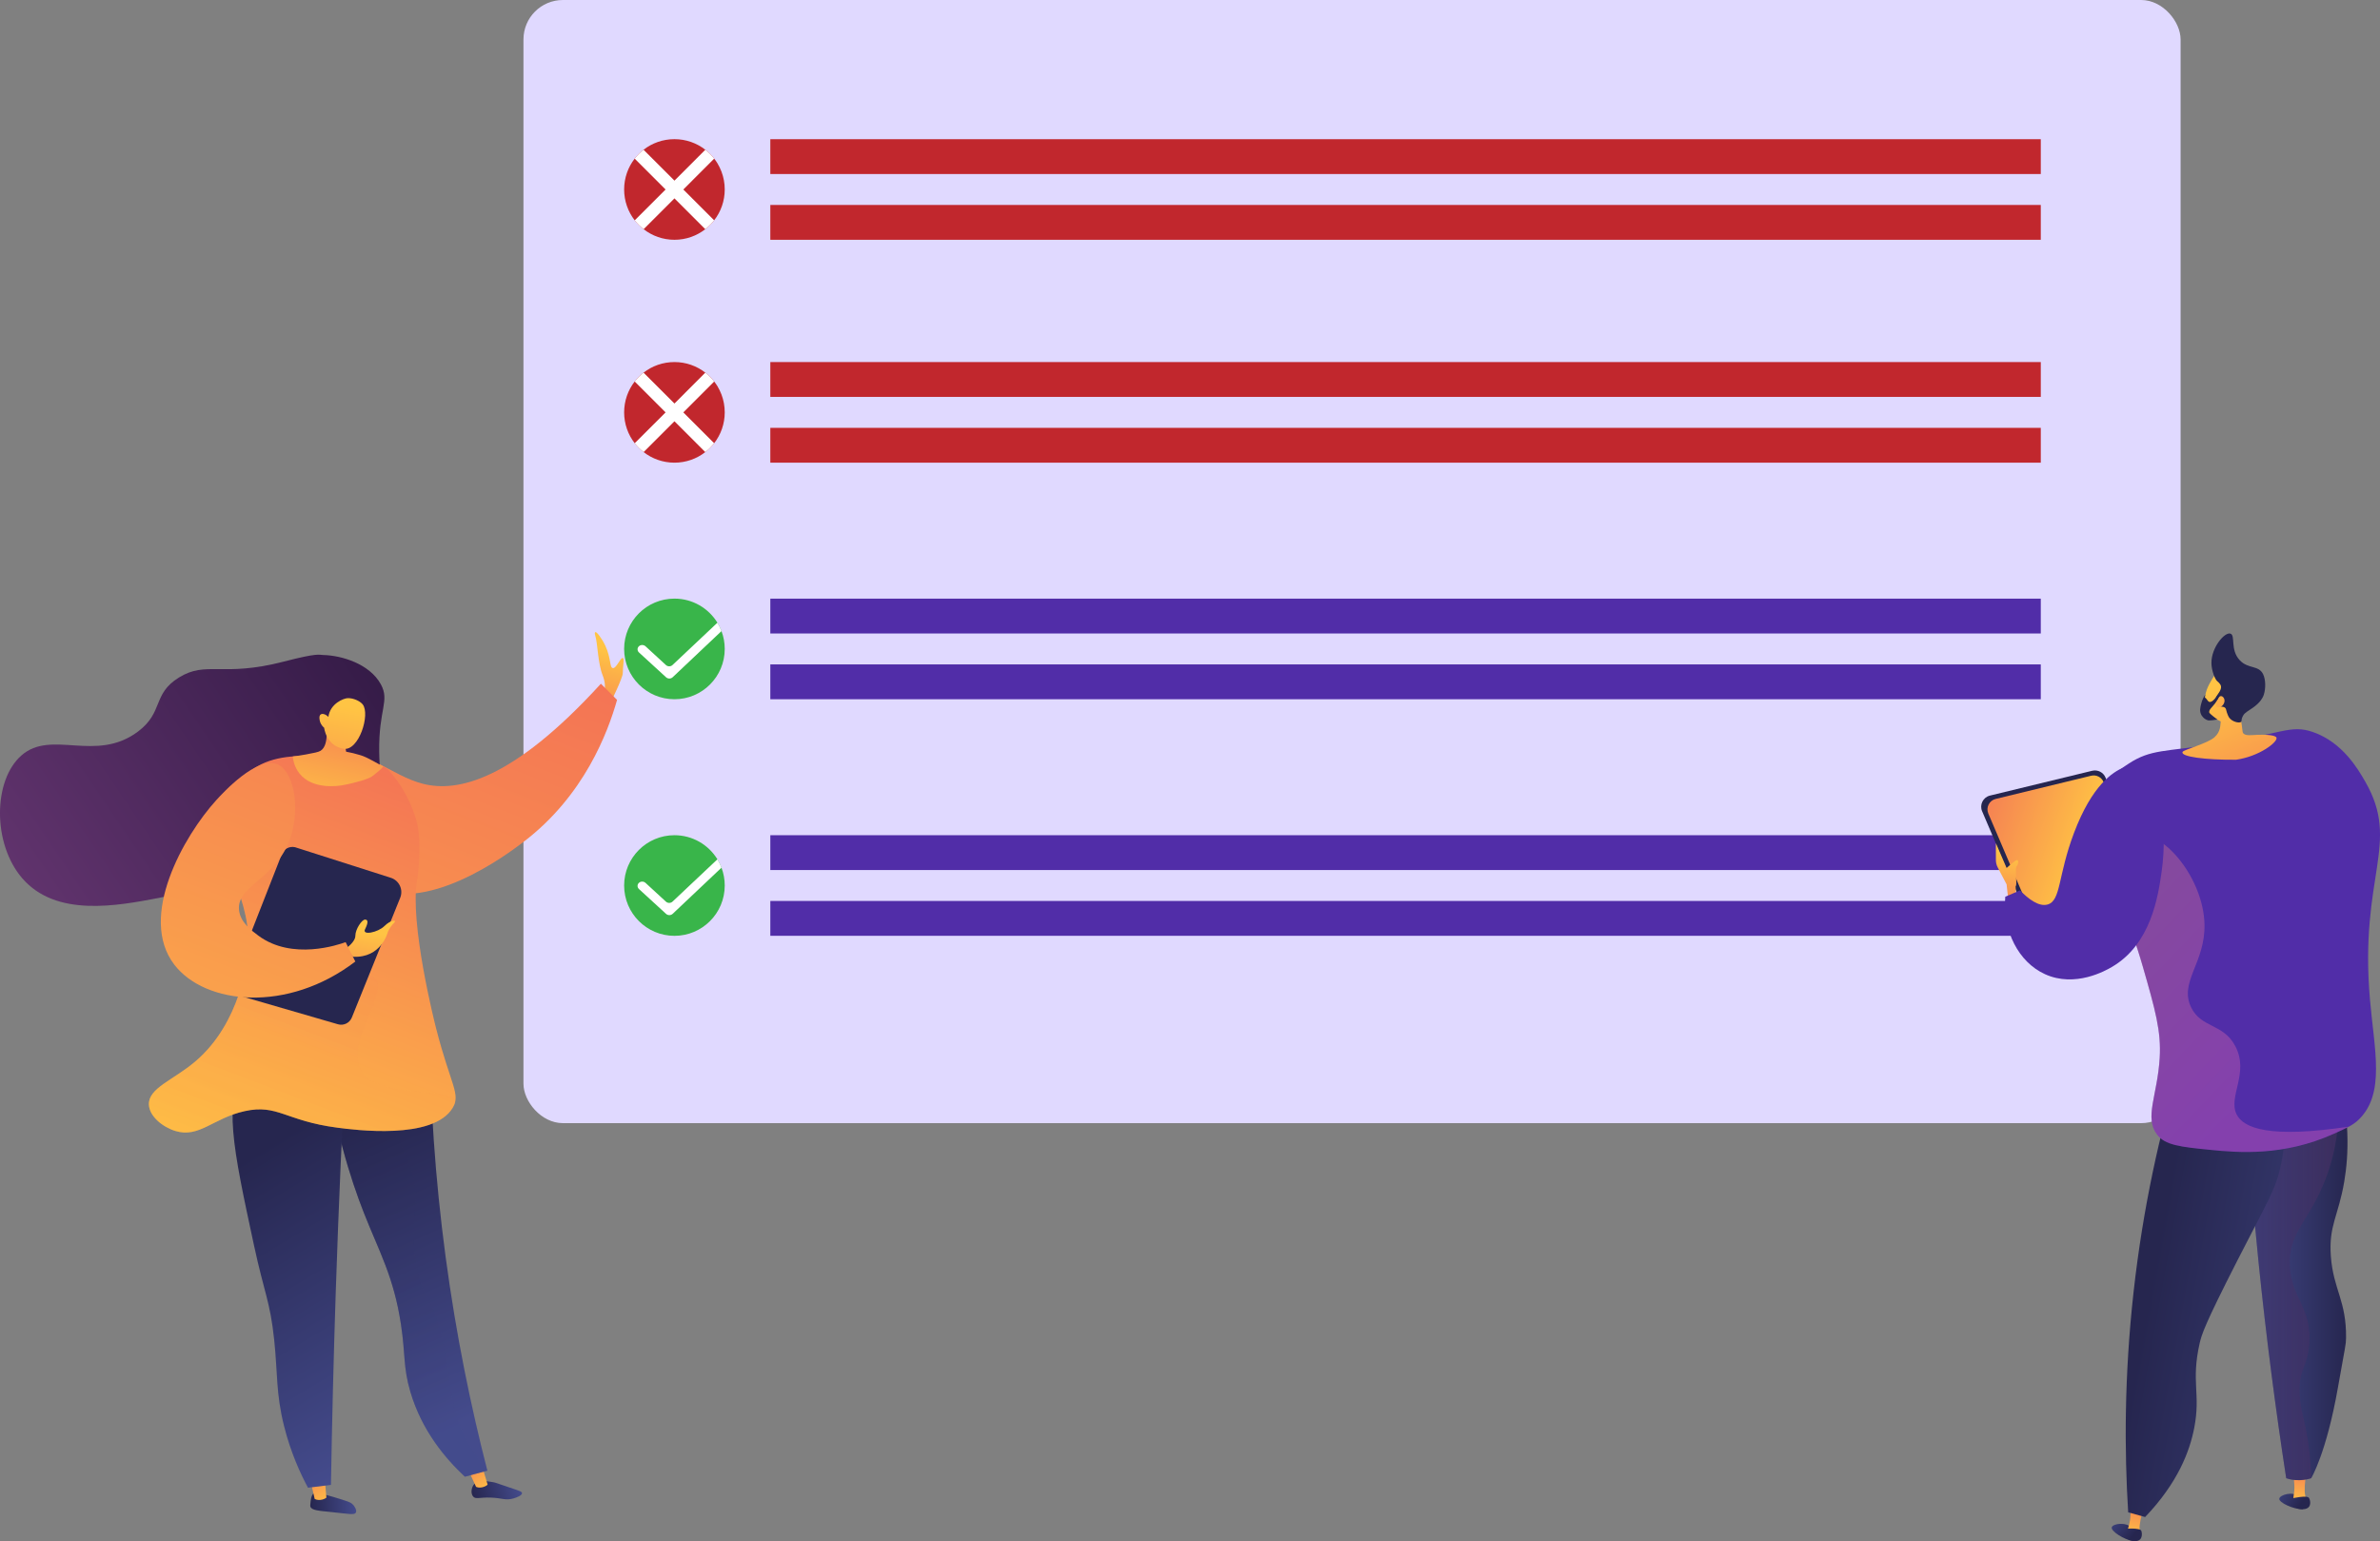 <svg xmlns="http://www.w3.org/2000/svg" xmlns:xlink="http://www.w3.org/1999/xlink" viewBox="0 0 724.14 469"><rect x="0" y="0" width="724.14" height="469" fill="#808080" stroke="none"/><defs><linearGradient id="d" x1="3177.08" y1="806.67" x2="3184.75" y2="813.49" gradientTransform="translate(-2567.54 98.62) rotate(-8.05)" gradientUnits="userSpaceOnUse"><stop offset="0" stop-color="#444b8c"></stop><stop offset="1" stop-color="#26264f"></stop></linearGradient><linearGradient id="e" x1="2633.68" y1="823.4" x2="2633.68" y2="810.05" gradientTransform="translate(-1890.11 -495.32) rotate(2.85)" gradientUnits="userSpaceOnUse"><stop offset="0" stop-color="#ffc444"></stop><stop offset="1" stop-color="#f36f56"></stop></linearGradient><linearGradient id="f" x1="3177.85" y1="805.81" x2="3185.52" y2="812.63" xlink:href="#d"></linearGradient><linearGradient id="g" x1="3249.96" y1="461.05" x2="3257.63" y2="467.87" gradientTransform="translate(-2609.08)" xlink:href="#d"></linearGradient><linearGradient id="h" x1="2710.48" y1="421.91" x2="2710.48" y2="408.55" gradientTransform="translate(-1929.96 -467.76) rotate(11.1)" xlink:href="#e"></linearGradient><linearGradient id="i" x1="3250.73" y1="460.18" x2="3258.4" y2="467" gradientTransform="translate(-2609.08)" xlink:href="#d"></linearGradient><linearGradient id="j" x1="682.56" y1="387.24" x2="714.24" y2="387.24" gradientTransform="matrix(1, 0, 0, 1, 0, 0)" xlink:href="#d"></linearGradient><linearGradient id="k" x1="682.56" y1="387.24" x2="711.66" y2="387.24" gradientTransform="matrix(1, 0, 0, 1, 0, 0)" gradientUnits="userSpaceOnUse"><stop offset="0" stop-color="#311944"></stop><stop offset="1" stop-color="#6b3976"></stop></linearGradient><linearGradient id="l" x1="741.17" y1="408.93" x2="654.01" y2="393.2" gradientTransform="matrix(1, 0, 0, 1, 0, 0)" xlink:href="#d"></linearGradient><linearGradient id="m" x1="633.53" y1="262.46" x2="593.69" y2="248.32" gradientTransform="matrix(1, 0, 0, 1, 0, 0)" gradientUnits="userSpaceOnUse"><stop offset="0" stop-color="#ffc444"></stop><stop offset=".64" stop-color="#f78e50"></stop><stop offset="1" stop-color="#f36f56"></stop></linearGradient><linearGradient id="n" x1="611.52" y1="259.5" x2="606.83" y2="280.9" gradientTransform="matrix(1, 0, 0, 1, 0, 0)" xlink:href="#e"></linearGradient><linearGradient id="o" x1="3846.66" y1="-.49" x2="3880.47" y2="42.05" gradientTransform="translate(-3046.12 -780.41) rotate(14.93)" xlink:href="#e"></linearGradient><linearGradient id="p" x1="3842.45" y1="-9.95" x2="3880.2" y2="37.55" gradientTransform="translate(-3046.12 -780.41) rotate(14.93)" xlink:href="#e"></linearGradient><linearGradient id="q" x1="633.86" y1="278.62" x2="688.06" y2="330.37" gradientTransform="matrix(1, 0, 0, 1, 0, 0)" gradientUnits="userSpaceOnUse"><stop offset="0" stop-color="#ff9085"></stop><stop offset="1" stop-color="#fb6fbb"></stop></linearGradient><linearGradient id="r" x1="185.5" y1="197.82" x2="178.28" y2="226.48" gradientTransform="matrix(1, 0, 0, 1, 0, 0)" xlink:href="#e"></linearGradient><linearGradient id="s" x1="63.75" y1="436.37" x2="160.27" y2="182.86" gradientTransform="matrix(1, 0, 0, 1, 0, 0)" xlink:href="#e"></linearGradient><linearGradient id="t" x1="746.36" y1="447.01" x2="760.29" y2="447.01" gradientTransform="translate(841.4 -11.18) rotate(178.34) scale(1 -1)" xlink:href="#d"></linearGradient><linearGradient id="u" x1="973.93" y1="426.21" x2="980.04" y2="413.56" gradientTransform="translate(1014.69 -84.92) rotate(172.96) scale(1 -1)" xlink:href="#e"></linearGradient><linearGradient id="v" x1="1078.78" y1="340.19" x2="1093.58" y2="340.19" gradientTransform="translate(1108.02 -162.53) rotate(164.63) scale(1 -1)" xlink:href="#d"></linearGradient><linearGradient id="w" x1="980.41" y1="377.62" x2="986.65" y2="364.71" gradientTransform="translate(1035.47 -110.42) rotate(168.59) scale(1 -1)" xlink:href="#e"></linearGradient><linearGradient id="x" x1="153.18" y1="427.39" x2="113.71" y2="338.42" gradientTransform="matrix(1, 0, 0, 1, 0, 0)" xlink:href="#d"></linearGradient><linearGradient id="y" x1="153.18" y1="427.39" x2="113.71" y2="338.42" gradientTransform="matrix(1, 0, 0, 1, 0, 0)" xlink:href="#d"></linearGradient><linearGradient id="z" x1="-132.09" y1="406.16" x2="-171.55" y2="317.2" gradientTransform="translate(210.57 14.29) rotate(-7.04)" xlink:href="#d"></linearGradient><linearGradient id="aa" x1="-1288.82" y1="195.75" x2="-1149.81" y2="290.16" gradientTransform="translate(-1165.9) rotate(-180) scale(1 -1)" xlink:href="#k"></linearGradient><linearGradient id="ab" x1="74.23" y1="369.23" x2="128.62" y2="226.36" gradientTransform="matrix(1, 0, 0, 1, 0, 0)" xlink:href="#e"></linearGradient><linearGradient id="ac" x1="74.97" y1="367.08" x2="121.63" y2="244.53" gradientTransform="matrix(1, 0, 0, 1, 0, 0)" xlink:href="#e"></linearGradient><linearGradient id="ad" x1="1860.68" y1="53.73" x2="1862.1" y2="15.88" gradientTransform="translate(-1722.03 -136.98) rotate(10.28)" xlink:href="#e"></linearGradient><linearGradient id="ae" x1="1860.24" y1="20.32" x2="1859.63" y2="69.31" gradientTransform="translate(-1722.03 -136.98) rotate(10.28)" xlink:href="#e"></linearGradient><linearGradient id="af" x1="112.81" y1="283.7" x2="108.42" y2="310.07" gradientTransform="matrix(1, 0, 0, 1, 0, 0)" gradientUnits="userSpaceOnUse"><stop offset="0" stop-color="#ffc444"></stop><stop offset=".23" stop-color="#fcb048"></stop><stop offset="1" stop-color="#f36f56"></stop></linearGradient><linearGradient id="ag" x1="35.9" y1="395.27" x2="119.5" y2="175.69" gradientTransform="matrix(1, 0, 0, 1, 0, 0)" xlink:href="#e"></linearGradient></defs><g style="isolation:isolate;"><g id="b"><g id="c"><g><rect x="159.27" width="504.2" height="341.79" rx="12" ry="12" style="fill:#e0d9ff;"></rect><g><rect x="234.38" y="254.17" width="386.55" height="10.6" style="fill:#512da8;"></rect><rect x="234.38" y="274.18" width="386.55" height="10.6" style="fill:#512da8;"></rect><path d="M220.51,269.48c0,8.45-6.85,15.31-15.3,15.31s-15.31-6.86-15.31-15.31,6.85-15.31,15.31-15.31c5.53,0,10.37,2.93,13.07,7.33,.48,.8,.9,1.66,1.24,2.55,.64,1.69,.99,3.52,.99,5.43Z" style="fill:#39b54a;"></path><path d="M219.52,264.05l-14.86,14.05c-.55,.51-1.44,.52-2,.01l-8.25-7.56c-.56-.52-.57-1.36-.02-1.87,.27-.26,.64-.39,1-.39s.74,.13,1.02,.39l6.21,5.71c.56,.51,1.45,.51,2-.01l13.66-12.88c.48,.8,.9,1.66,1.24,2.55Z" style="fill:#fff;"></path><rect x="234.38" y="182.18" width="386.55" height="10.6" style="fill:#512da8;"></rect><rect x="234.38" y="202.19" width="386.55" height="10.6" style="fill:#512da8;"></rect><path d="M220.51,197.48c0,8.45-6.85,15.31-15.3,15.31s-15.31-6.86-15.31-15.31,6.85-15.31,15.31-15.31c5.53,0,10.37,2.93,13.07,7.33,.48,.8,.9,1.66,1.24,2.55,.64,1.69,.99,3.52,.99,5.43Z" style="fill:#39b54a;"></path><path d="M219.52,192.05l-14.86,14.05c-.55,.51-1.44,.52-2,.01l-8.25-7.56c-.56-.52-.57-1.36-.02-1.87,.27-.26,.64-.39,1-.39s.74,.13,1.02,.39l6.21,5.71c.56,.51,1.45,.51,2-.01l13.66-12.88c.48,.8,.9,1.66,1.24,2.55Z" style="fill:#fff;"></path><rect x="234.38" y="110.18" width="386.55" height="10.6" style="fill:#c1272d;"></rect><rect x="234.38" y="130.2" width="386.55" height="10.6" style="fill:#c1272d;"></rect><path d="M220.51,125.49c0,3.54-1.2,6.8-3.22,9.39-.78,1.01-1.69,1.92-2.7,2.7-2.59,2.02-5.84,3.22-9.38,3.22s-6.79-1.2-9.38-3.22c-1.01-.77-1.92-1.68-2.71-2.7-2.02-2.59-3.22-5.85-3.22-9.39s1.2-6.8,3.21-9.39c.79-1.01,1.69-1.92,2.7-2.7,2.59-2.02,5.86-3.22,9.4-3.22s6.8,1.2,9.39,3.22c1.01,.79,1.92,1.69,2.7,2.7,.35,.45,.68,.92,.98,1.41,.48,.8,.9,1.66,1.24,2.55,.64,1.69,.99,3.52,.99,5.43Z" style="fill:#c1272d;"></path><path d="M207.91,125.5l9.38,9.38c-.78,1.01-1.69,1.92-2.7,2.7l-9.38-9.38-9.38,9.38c-1.01-.77-1.92-1.68-2.71-2.7l9.39-9.38-9.4-9.4c.79-1.01,1.69-1.92,2.7-2.7l9.4,9.4,9.39-9.4c1.01,.79,1.92,1.69,2.7,2.7l-9.39,9.4Z" style="fill:#fff;"></path><rect x="234.38" y="42.36" width="386.55" height="10.6" style="fill:#c1272d;"></rect><rect x="234.38" y="62.37" width="386.55" height="10.6" style="fill:#c1272d;"></rect><path d="M220.51,57.66c0,3.54-1.2,6.8-3.22,9.39-.78,1.01-1.69,1.92-2.7,2.7-2.59,2.02-5.84,3.22-9.38,3.22s-6.79-1.2-9.38-3.22c-1.01-.77-1.92-1.68-2.71-2.7-2.02-2.59-3.22-5.85-3.22-9.39s1.2-6.8,3.21-9.39c.79-1.01,1.69-1.92,2.7-2.7,2.59-2.02,5.86-3.22,9.4-3.22s6.8,1.2,9.39,3.22c1.01,.79,1.92,1.69,2.7,2.7,.35,.45,.68,.92,.98,1.41,.48,.8,.9,1.66,1.24,2.55,.64,1.69,.99,3.52,.99,5.43Z" style="fill:#c1272d;"></path><path d="M207.91,57.67l9.38,9.38c-.78,1.01-1.69,1.92-2.7,2.7l-9.38-9.38-9.38,9.38c-1.01-.77-1.92-1.68-2.71-2.7l9.39-9.38-9.4-9.4c.79-1.01,1.69-1.92,2.7-2.7l9.4,9.4,9.39-9.4c1.01,.79,1.92,1.69,2.7,2.7l-9.39,9.4Z" style="fill:#fff;"></path></g><g><path d="M693.5,456.06c.22-1.2,4.1-2.29,6.02-.68,.95,.8,1.61,2.42,1.06,3.15-.2,.27,.62,.73-.17,.74-2.61,.03-7.13-2.02-6.91-3.22Z" style="fill:url(#d);"></path><path d="M697.75,456.07l4.03,.2c-1.4-2.54,.28-9.43,.28-9.43l-4.35,.13s.11,2,.37,4.98c.09,1.02-.08,2.55-.33,4.13Z" style="fill:url(#e);"></path><path d="M697.22,456.01s4.81-1.11,5.33-.15c.52,.95,.92,3.51-2.13,3.42-3.05-.08-3.47-2.46-3.2-3.27Z" style="fill:url(#f);"></path><path d="M642.53,464.78c.38-1.16,4.38-1.69,6.06,.17,.83,.92,1.26,2.62,.61,3.27-.24,.24,.51,.81-.27,.71-2.59-.34-6.78-3-6.4-4.15Z" style="fill:url(#g);"></path><path d="M647.25,465.9l3.96,.78c-1.02-2.71,1.63-9.3,1.63-9.3l-4.32-.5s-.18,2-.35,4.98c-.06,1.02-.44,2.52-.92,4.04Z" style="fill:url(#h);"></path><path d="M646.21,465.25s4.91-.42,5.3,.59c.38,1.02,.42,3.6-2.58,3.09-3.01-.51-3.09-2.92-2.71-3.69Z" style="fill:url(#i);"></path><path d="M682.56,326.65c1.08,18.42,2.59,37.58,4.62,57.41,2.35,22.97,5.21,44.92,8.42,65.78,3.95,1.36,7.61,0,7.61,0,0,0,4.62-7.57,8.15-27.7,2.26-12.91,2.42-12.75,2.45-15,.13-11.36-3.86-14.65-4.62-24.81-.7-9.4,2.29-12.21,4.08-22.79,1.37-8.13,1.89-19.99-2.45-35.48-9.42,.87-18.84,1.73-28.26,2.6Z" style="fill:url(#j);"></path><path d="M682.56,326.65c1.08,18.42,2.59,37.58,4.62,57.41,2.35,22.97,5.21,44.92,8.42,65.78,3.95,1.36,7.61,0,7.61,0-.05-1.93-.18-4.84-.59-8.35-1.07-9.32-2.77-11.97-2.95-17.69-.22-7.32,2.42-7.54,2.95-14.74,.81-11.17-5.32-13.81-5.9-23.59-.61-10.33,5.86-13.73,10.81-26.54,2.93-7.56,5.52-18.92,3.28-34.85-9.42,.87-18.84,1.73-28.26,2.6Z" style="fill:url(#k); mix-blend-mode:multiply; opacity:.3;"></path><path d="M662.73,326.07c-5.41,18.24-10.66,40.89-13.58,67.22-2.84,25.56-2.79,48.25-1.63,66.93,1.72,.48,3.44,.96,5.16,1.44,10.01-10.47,13.58-20.09,14.94-27.12,2.02-10.4-1.02-13.92,1.63-25.68,.61-2.7,1.47-5.61,11.41-25.1,9.49-18.6,11.43-21.3,13.04-27.98,2.29-9.54,1.69-17.99,.82-23.66-10.6-2.02-21.19-4.04-31.79-6.06Z" style="fill:url(#l);"></path><g><path d="M620.06,286.65l-16.98-39.77c-.85-1.99,.29-4.26,2.39-4.77l31.1-7.55c1.68-.41,3.41,.47,4.06,2.08l15.62,38.23c.78,1.9-.25,4.06-2.21,4.67l-29.74,9.1c-1.71,.52-3.54-.33-4.24-1.97Z" style="fill:#26264f;"></path><path d="M620.83,284.74l-15.86-37.15c-.79-1.86,.27-3.98,2.23-4.46l29.05-7.06c1.57-.38,3.18,.44,3.79,1.94l14.59,35.71c.73,1.78-.23,3.8-2.07,4.36l-27.78,8.5c-1.6,.49-3.3-.31-3.96-1.84Z" style="fill:url(#m);"></path></g><path d="M611.04,273.82l-.51-4.69-2.7-5.15c-.37-.7-.56-1.48-.56-2.27v-5.11l3.26,7.54s2.14-1.94,2.95-2.34c.82-.41,.71,1.22,.1,1.83-.61,.61,.31,5.6-.31,6.11l.2,3.06-2.45,1.02Z" style="fill:url(#n);"></path><path d="M636.92,243.97c2.54-6.2,7.98-9.77,10.8-11.61,6.68-4.37,10.95-3.58,26.29-5.91,20.44-3.11,22.88-6.06,29.75-3.67,9.02,3.14,13.73,11.33,15.89,15.08,10.89,18.92-1.84,28.54,1.43,66.22,1.33,15.39,4.76,28.77-3.46,36.68-1.73,1.67-3.67,2.54-7.54,4.28-15.36,6.91-29.13,5.72-37.49,4.89-9.21-.91-13.86-1.43-16.3-4.69-3.9-5.2,.11-11.8,.82-23.23,.5-8.21-1.36-14.71-5.09-27.71-8.67-30.23-19.94-38.45-15.08-50.33Z" style="fill:#512da8;"></path><g><g><path d="M671.12,215.29c-.93-3.31,.7-6.38,1.05-7.05,1.5-2.77,1.89-3.15,2.6-3.63l1-.61s.06-.02,.12-.04c.64-.23,2.82-.29,3.26-.2,1.41,.3,2.91,6.04,2.48,14.16,.06,.31,.11,.62,.17,.94,.22,1.28,.4,2.54,.53,3.77,.13,1.17,1.8,1.15,2.98,1.07,4.79-.31,7.13,.1,7.34,.81,.38,1.34-5.3,5.71-12.31,6.69-9.41,.07-17.07-.93-16.25-2.41,.37-.66,7.66-2.56,9.71-4.45,1.88-1.73,1.72-3.51,1.88-4.79-.57-.3-3.87-1.8-4.56-4.25Z" style="fill:url(#o);"></path><path d="M672.85,201.7c0,2.51,1.19,5.2,1.8,5.63,.08,.06,.52,.4,.91,.99,.05,.08,.1,.18,.14,.3,.55,1.58-1.97,3.45-1.48,4.16,.35,.51,2.06-.17,2.27,.27,.19,.42-1.23,1.28-1.01,1.79,.16,.38,1.04,.03,1.59,.61,.28,.29,.19,.52,.49,1.4,.16,.5,.4,1.04,.57,1.35,.87,1.48,3.33,2.02,3.8,1.42,.13-.16,.02-.3,.15-.86,0,0,.12-.51,.48-1.1,.51-.85,1.74-1.45,2.98-2.34,2.3-1.65,2.92-3.06,3.11-3.54,.07-.17,.11-.3,.14-.39,.6-1.85,.6-4.58-.23-6.25-1.4-2.8-4.54-1.47-7.12-4.25-2.97-3.21-1.2-7.59-2.82-8.07-1.78-.53-5.78,4.23-5.77,8.88Z" style="fill:#26264f;"></path><path d="M675.13,212.19c.62-.85,1.7-.05,1.71,1.04,0,1.1-1.06,2.23-2.09,2.02-1.03-.22-.45-1.92,.38-3.06Z" style="fill:url(#p);"></path></g><path d="M675.63,210.36l-1.43,1.86s-1.54,2.28-2.44,1.03c-.74-1.02-.93-1-.97-.95,0,0-.01,.02-.01,.02-.01,0,.11-.51,.22-.95-.38,.55-.91,1.43-1.22,2.63-.31,1.16-.64,2.4,.01,3.59,.04,.07,.76,1.34,2.1,1.64,0,0,.53,.12,2.76-.27,0,0-2.44-1.77-2.48-2.19-.1-1.14,1.49-1.76,2.66-4.11,.45-.9,.68-1.73,.8-2.29Z" style="fill:#26264f;"></path></g><path d="M680.52,339.13c-2.71-5.39,3.93-12.56-.41-20.78-3.68-6.98-10.37-5.42-13.45-11.82-3.72-7.73,4.36-13.51,4.08-25.27-.35-14.06-12.44-28.13-19.56-26.9-4.61,.8-5.2,7.67-8.44,15.19,2.87,6.29,6.22,14.17,9.25,24.75,3.73,13,5.6,19.51,5.09,27.71-.7,11.43-4.71,18.03-.82,23.23,2.44,3.25,7.09,3.78,16.3,4.69,8.37,.83,22.14,2.02,37.49-4.89,1.94-.87,3.4-1.53,4.59-2.18-23.99,3.6-31.98,.54-34.13-3.73Z" style="fill:url(#q); mix-blend-mode:multiply; opacity:.3;"></path><path d="M610.12,272.9c1.49-.65,2.99-1.29,4.48-1.94,2.53,2.58,5.75,5.09,8.46,4.28,4.04-1.22,3.03-8.65,7.95-21.7,5.57-14.79,11.89-18.59,15.08-19.97,1.78-.77,3.01-1.28,4.48-.92,6.79,1.66,9.04,19.36,7.13,32.6-1.07,7.46-3.18,22.09-15.18,29.04-1.7,.99-11.09,6.42-20.38,2.14-7.93-3.65-12.84-13.03-12.02-23.54Z" style="fill:#512da8;"></path></g><g><path d="M183.39,212.45s1.53-3.05,0-6.86c-1.53-3.81-1.53-9.91-2.29-12.2-.18-.55-.15-.88,.03-1.01,.36-.27,2.01,1.92,3.02,4.06,1.8,3.79,1.3,6.68,2.29,6.86,1.1,.21,2.33-3.28,3.05-3.05,.56,.18,0,2.43,0,4.58,0,1.53-3.81,9.15-3.81,9.15l-2.29-1.53Z" style="fill:url(#r);"></path><path d="M100.25,245.43c-.18-3.74-.58-11.9,3.93-14.75,5.96-3.76,14.74,5.39,24.58,7.86,10.34,2.6,27.02-.86,54.07-30.47,1.64,1.64,3.28,3.28,4.92,4.92-2.79,9.83-9.96,29.15-28.51,43.25-4.33,3.29-30.63,23.29-47.18,12.78-8.11-5.15-11.43-16.07-11.8-23.59Z" style="fill:url(#s);"></path><path d="M95.43,454.45c-.76,.62-.9,2.17-.99,3.18-.04,.45-.06,.68-.01,.84,.37,1.16,2.62,1.29,6.16,1.65,5.59,.57,7.25,1.01,7.69,.18,.41-.78-.58-2.06-.69-2.2-.6-.76-1.34-1.03-2.76-1.5-2.64-.87-4.42-1.34-4.96-1.49-3.37-.9-3.93-1.06-4.43-.65Z" style="fill:url(#t);"></path><path d="M98.75,449.35l.56,6.37c-.16,.31-2.05,1.23-3.56,.44l-1.44-6.26,4.43-.55Z" style="fill:url(#u);"></path><path d="M144.29,451.64c-.91,1.01-1.12,2.86-.33,3.78,.78,.9,1.95,.22,5.28,.32,3.56,.11,4.49,.95,6.92,.28,.98-.27,2.71-.93,2.67-1.63-.02-.49-.9-.75-3.84-1.73-4.17-1.4-4.15-1.47-5.04-1.62-2.22-.37-4.46-.74-5.66,.59Z" style="fill:url(#v);"></path><path d="M146.57,445.82l1.79,5.95c-.14,.32-1.95,1.38-3.51,.71l-2.65-5.77,4.38-.88Z" style="fill:url(#w);"></path><path d="M130.69,315.59c.26,19.98,1.62,42.45,4.89,66.86,3.23,24.13,7.77,45.93,12.71,65.1-2.28,.61-4.56,1.23-6.84,1.84-5.79-5.4-13.09-13.89-16.61-25.89-2.19-7.45-1.46-11.28-2.84-20.44-2.21-14.59-6.68-22.23-11.3-34-4.15-10.57-9.06-26.09-11.7-46.82,10.56-2.22,21.13-4.43,31.69-6.65Z" style="fill:url(#x);"></path><path d="M130.69,315.59c-6.23,4.75-13.97,12.24-13.73,21.26,.18,6.7,4.59,7.93,7.86,17.69,4.01,11.98-.88,15.3,1.97,30.47,2.12,11.29,4.71,8.85,7.86,22.61,2.8,12.25,1.56,17.74,5.9,27.52,2.5,5.63,5.56,9.79,7.74,12.4-2.28,.61-4.56,1.23-6.84,1.84-5.79-5.4-13.09-13.89-16.61-25.89-2.19-7.45-1.46-11.28-2.84-20.44-2.21-14.59-6.68-22.23-11.3-34-4.15-10.57-9.06-26.09-11.7-46.82,10.56-2.22,21.13-4.43,31.69-6.65Z" style="fill:url(#y); mix-blend-mode:multiply; opacity:.3;"></path><path d="M105.56,315.68c-1.39,25.42-2.54,51.3-3.41,77.65-.65,19.77-1.13,39.29-1.45,58.55-2.33,.29-4.66,.58-6.99,.86-2.25-4.19-5.24-10.6-7.29-18.81-2.49-9.97-1.91-15.9-3-26.24-1.22-11.59-3-14.12-6.15-28.75-6.39-29.68-9.59-44.53-2.46-53.76,2.31-3,9.57-10.52,30.76-9.52Z" style="fill:url(#z);"></path><path d="M115.28,245.97c2.61-1.7,.23-6.63,.09-17.22-.17-12.98,3.28-15.4,.51-20.49-3.39-6.23-11.91-8.81-17.56-8.93-1.25-.03-1.54-.71-11.97,2-18.8,4.87-23.51-.35-31.93,4.86-8.13,5.04-4.57,10.55-12.47,16.46-12.8,9.58-26.27-.78-35.42,7.23-8.66,7.58-8.85,26.88,.25,37.41,10.32,11.94,28.93,8.35,41.4,5.99,2.62-.5,15.88-3.28,29.68-13.47,7.63-5.64,12.88-11.65,16.21-16.09,.78-.88,2-1.95,3.62-2.12,1.94-.21,3.49,.98,4.24,1.5,3.94,2.72,10.78,4.53,13.34,2.87Z" style="fill:url(#aa);"></path><path d="M105.78,231.94s-21.84-6.37-31.46,4.52c-1.5,1.7-3.01,4.19-4.18,9.7-4.08,19.33,6.78,26.22,5.3,43.76-.17,2.01-2.07,21.3-16.07,33.15-6.66,5.64-14.25,8.06-14.07,13.06,.13,3.6,4.24,6.88,8.04,8.04,7.27,2.22,11.51-3.91,21.1-6.03,10.02-2.22,12.34,2.94,28.13,5.02,5.26,.69,29.24,3.86,35.16-6.03,2.52-4.21-.59-6.85-5.02-24.11-.45-1.75-8.13-32.07-5.8-45.29,.2-1.15,.88-5.79,.68-11.95-.05-1.52-.24-3.23-.68-5.26,0,0-1.86-8.61-8.55-16-.96-1.06-2.11-2.17-12.57-2.59Z" style="fill:url(#ab);"></path><g style="mix-blend-mode:multiply; opacity:.3;"><path d="M74.33,236.46c-2.2-.02-3.92,8.47-4.18,9.7-4.08,19.33,6.78,26.22,5.3,43.76-.17,2.01-2.07,21.3-16.07,33.15-6.66,5.64-14.25,8.06-14.07,13.06,.13,3.6,4.24,6.88,8.04,8.04,7.27,2.22,11.51-3.91,21.1-6.03,10.02-2.22,12.34,2.94,28.13,5.02,5.26,.69,29.24,3.86,35.16-6.03,.61-1.02,.84-1.47,.78-1.9-.66-4.81-22.87-.43-28.44-9.19-5.44-8.56,8.65-23.92,3.93-28.51-3.69-3.58-13.09,5-20.64,.98-4.74-2.52-5.52-8.28-7.86-20.64-4.11-21.71-7.84-41.38-11.18-41.41Z" style="fill:url(#ac);"></path></g><g><path d="M98.77,217.77c.3,1.38,1.8,8.8-1.23,10.7-.66,.41-1.92,.65-4.45,1.12-1.65,.31-3.04,.5-4.02,.62,.14,1.24,.56,3.27,2,5.11,4.02,5.16,12.09,3.83,13.24,3.62,4.06-.74,8.05-1.99,9.01-2.76,1.47-1.17,2.62-2.04,3.3-2.93-1.57-.76-4.74-2.76-6.87-3.41-1.59-.49-3.08-.84-4.44-1.09-.22-1.43-.45-2.86-.67-4.3-1.96-2.23-3.91-4.45-5.87-6.68Z" style="fill:url(#ad);"></path><path d="M98.63,221.47s.55,5.43,5.83,6.39c4.73,.86,8.29-10.57,5.87-13.53-.81-.99-2.8-1.92-4.53-1.87-1.22,.04-5.32,1.6-5.89,5.71-.82-.86-1.84-1.11-2.34-.75-.64,.46-.3,1.79-.22,2.09,.27,1.04,.95,1.69,1.28,1.96Z" style="fill:url(#ae);"></path></g><path d="M107.04,309.67l14.73-36.47c1-2.47-.32-5.26-2.85-6.07l-29.15-9.31c-1.69-.38-3.4,.52-4.03,2.13l-15.06,38.45c-.75,1.91,.31,4.06,2.28,4.63l29.87,8.67c1.72,.5,3.53-.38,4.21-2.03Z" style="fill:#26264f;"></path><path d="M105.17,288.69s2.95-1.97,2.95-3.93,1.97-4.92,2.95-4.92,.98,.98,0,2.95c-.98,1.97,3.93,.98,5.9-.98s3.93-1.97,2.95-.98c-1.55,1.55-1.97,2.95-1.97,2.95,0,0-1.97,7.86-10.57,7.37l-2.21-2.46Z" style="fill:url(#af);"></path><path d="M84.52,232.65c-6.29-2.81-16.81,8.76-18.68,10.81-9.91,10.89-23.97,35.59-12.78,50.13,9.34,12.14,34.4,14.81,55.05-.98-.98-1.97-1.97-3.93-2.95-5.9-2.14,.78-16.24,5.66-26.54-1.97-2.18-1.62-5.54-4.1-5.9-7.86-.66-7.01,9.99-9.16,14.74-19.66,4.21-9.29,2.47-22.16-2.95-24.58Z" style="fill:url(#ag);"></path></g></g></g></g></g></svg>